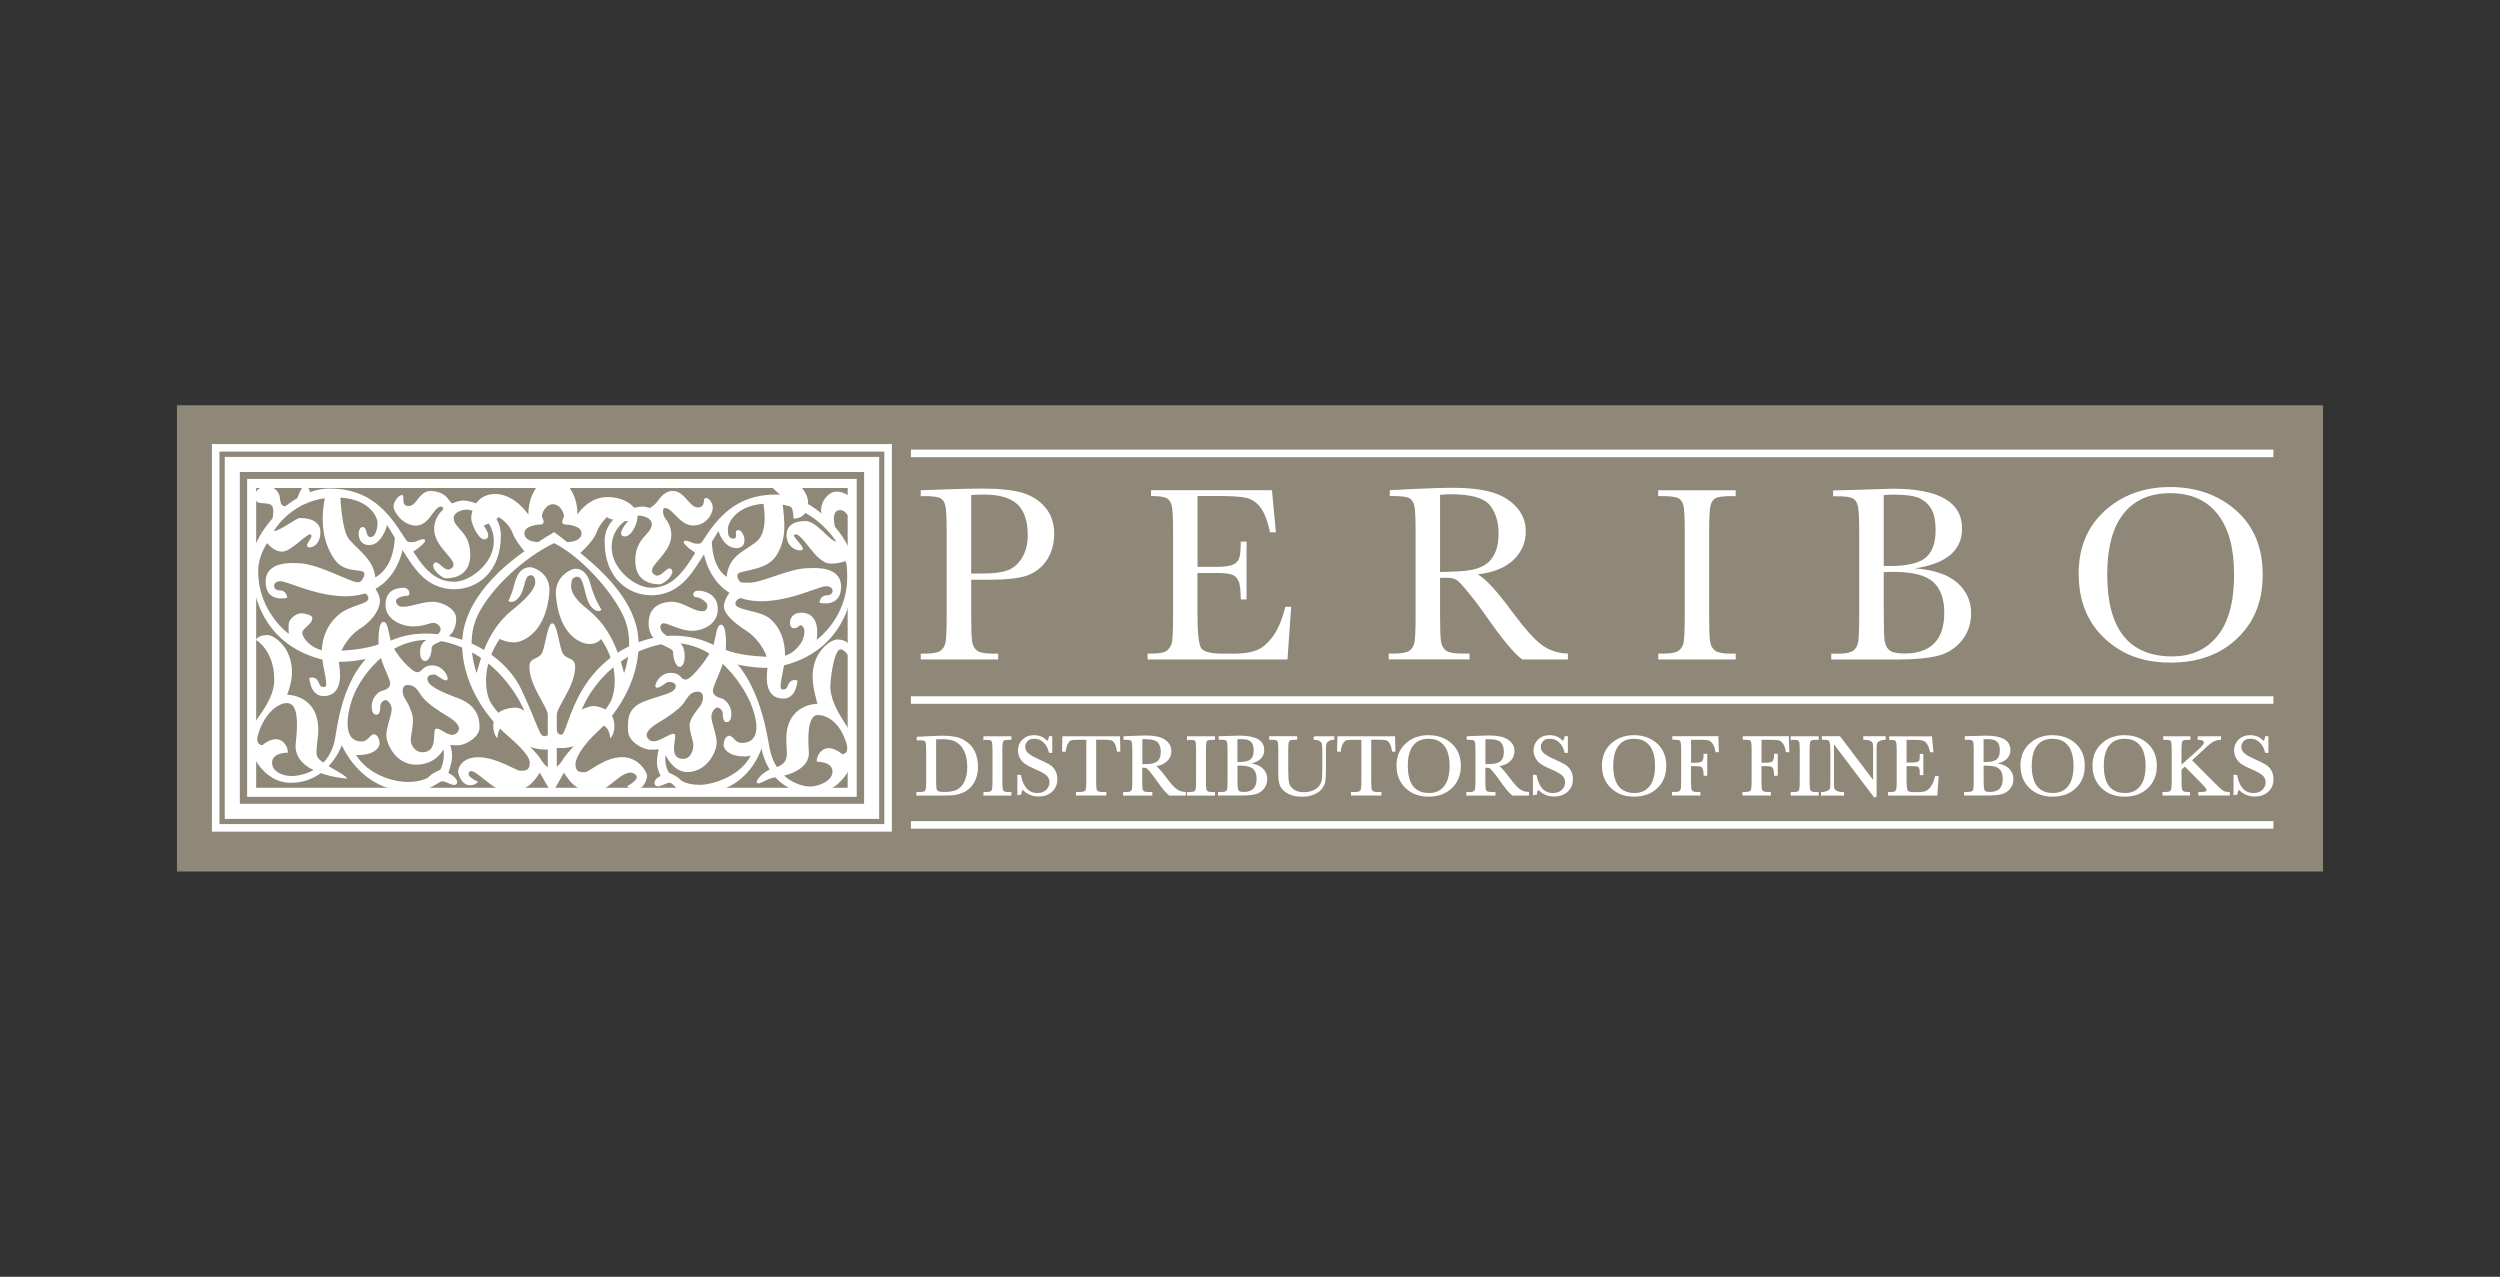 <?xml version="1.0" encoding="UTF-8"?>
<svg id="Layer_1" xmlns="http://www.w3.org/2000/svg" viewBox="0 0 378.2 193.15">
  <rect x="0" y="0" width="378.2" height="193.15" fill="#333333" stroke="none"/>
  <defs>
    <style>
      .cls-1 {
        fill: #8f8778;
      }

      .cls-2 {
        stroke-width: .23px;
      }

      .cls-2, .cls-3 {
        fill: #fff;
      }

      .cls-2, .cls-4, .cls-5, .cls-6 {
        stroke: #fff;
      }

      .cls-4 {
        stroke-width: 2.28px;
      }

      .cls-4, .cls-5, .cls-6 {
        fill: none;
      }

      .cls-5 {
        stroke-width: 1.14px;
      }

      .cls-6 {
        stroke-width: 1.37px;
      }
    </style>
  </defs>
  <rect class="cls-1" x="26.77" y="61.31" width="324.66" height="70.53"/>
  <g>
    <rect class="cls-6" x="38.07" y="73.14" width="90.85" height="46.72"/>
    <rect class="cls-4" x="35.14" y="70.26" width="96.72" height="52.48"/>
    <rect class="cls-5" x="32.63" y="67.75" width="101.72" height="57.49"/>
    <g>
      <path class="cls-3" d="M38.71,96.8s.34-.74,1.76-.74c.85,0,3.7,1.71,3.7,5.63,0,1.71-.74,3.41-.74,3.41,0,0,4.72-.06,4.72,5.35,0,1.25-.47,3.31-.17,3.98.51,1.14,4.21,2.62,4.55,3.36,0,0-8.36-.51-7.79-5.4.57-4.91-.23-6.03-1.37-6.03s-3.26,1.29-4.32,4.72c-.51,1.65.63,1.65.63,1.65,0,0,1.02-.91,2.05-.91s1.82.97,1.82,2.05c0,0-2.39-.06-2.39,1.48s1.82,2.05,2.96,2.05,5.58-.61,6.54-5.52c.46-2.33,1.25-11.21,7.85-14.67,6.6-3.47,17.04-.04,20.42,7.22,2.62,5.63,2.62,6.94,3.47,6.94s.85-1.25.85-1.25v3.24s-3.53.51-5.69-2.28-2.33.63-2.33.63c0,0-1.05-1.13-.4-3.07.46-1.37,2.45-1.59,3.19-1.59s1.31.51,1.31.51c0,0-3.19-8.13-11.6-10.35s-13.08,5.29-14.11,7.68-2.1,7.28,1.08,7.28c1.02,0,1.25-1.08,1.88-1.08s.85,1.02.85,1.42-.57,1.71-3.24,1.71c-1.71,0-2.45-1.54-2.45-1.54,0,0-1.99,5.74-7.74,5.74-4.61,0-6.26-5.35-6.26-5.35v-2.22c0-1.19,3.75-4.44,3.75-7.96,0-4.61-2.79-6.09-2.79-6.09Z"/>
      <path class="cls-3" d="M53.22,113.01c1.82,4.32,6.54,5.29,8.47,5.29s3.01-.63,3.01-.63c.74-.8,1.88-1.19,1.88-1.19.8-1.37.51-3.13.51-3.13,0,0-1.08,2.33-4.15,2.33s-4.49-3.13-4.49-4.44.8-3.01.8-3.92-.68-1.42-.91-1.42-.8.34-.8.97-.17,1.25-.51,1.25-.8-.06-.8-1.31,1.02-2.16,1.48-2.28,1.31-.34,1.31-1.14-1.25-2.73-1.59-4.66-.17-4.66.57-4.66.74,1.76,1.25,3.3,3.01,4.32,3.87,4.32.68-1.02,2.33-1.02,2.62,1.99,2.16,2.22-1.54-.85-1.88-.85-1.08.06-1.08.63c0,1.08,1.93,1.93,4.66,2.96s3.24,2.84,3.24,4.38-1.99,2.5-2.73,2.67-1.71,0-1.71,0c0,0,.28.74.28,1.76s-.57,2.5-.57,2.5c.68.28,1.65,1.14,1.25,1.65s-1.54-.4-2.16-.4c-.74,0-2.13,2.17-6.6,1.42-6.77-1.14-8.93-7.68-8.93-7.68l1.82,1.08ZM65.9,110.28c.68-.38,2.16,1.65,3.24.57s-1.14-2.33-1.82-2.73-2.79-1.76-3.47-2.73-1.02-1.76-2.16-1.76-.8,1.54-.4,2.1,1.19,2.16,1.19,3.24-.34,2.28-.34,3.01.63,1.82,1.76,1.82c2.45,0,1.48-3.24,1.99-3.53Z"/>
      <path class="cls-3" d="M128.39,97.48s-.34-.74-1.76-.74c-.85,0-3.7,1.71-3.7,5.63,0,1.71.74,4.1.74,4.1,0,0-4.72-.06-4.72,5.35,0,1.25.22,2.38-.06,3.07-.28.72-.89,1.02-2.1,1.4-1.21.38-2.5,1.67-2.28,2.12s1.51-.63,2.5-.76c2.35-.3,5.54-1.37,5.35-3.91-.28-3.76.23-5.57,1.37-5.57s3.26.83,4.32,4.27c.51,1.65-.63,1.65-.63,1.65,0,0-1.02-.91-2.05-.91s-1.82.97-1.82,2.05c0,0,2.39-.06,2.39,1.48s-2.28,2.28-3.41,2.28-5.13-.84-6.09-5.74c-.46-2.33-1.71-12.12-8.3-15.58s-15.55-.78-19.96,6.54c-2.23,3.69-2.64,6.94-3.24,6.94-.85,0-.85-1.25-.85-1.25v3.24s3.53.51,5.69-2.28,2.56.85,2.56.85c0,0,1.05-1.13.4-3.07-.46-1.37-2.22-1.82-2.96-1.82s-1.76.51-1.76.51c0,0,2.73-7.45,11.15-9.67s13.31,6.2,14.33,8.59,1.88,6.14-1.31,6.14c-1.02,0-1.25-1.08-1.88-1.08s-.85,1.02-.85,1.42.57,1.71,3.24,1.71c1.71,0,2.45-1.54,2.45-1.54,0,0,.82,7.11,7.96,7.11,4.61,0,6.26-5.57,6.26-5.57v-2.22c0-1.19-3.97-5.13-3.75-8.65.13-2.14.74-5.33,1.5-5.33s1.44,1.29,1.44,1.29l-.15-2.05Z"/>
      <path class="cls-3" d="M115.57,111.89s-1.06,6.9-8.57,8.17c-4.47.76-4.95-1.65-5.69-1.65-.63,0-1.76.91-2.16.4s.11-1.14.8-1.42c0,0-.57-1.02-.57-2.05s.28-1.99.28-1.99c0,0-1.1.15-1.84-.02s-2.82-1.14-2.82-2.88c0-1.54-.17-3.36,2.56-4.38s4.66-1.19,4.66-2.28c0-.57-.74-.63-1.08-.63s-1.42,1.08-1.88.85.51-2.22,2.16-2.22,1.48,1.02,2.33,1.02,3.58-3.47,4.1-5.01.51-3.3,1.25-3.3.91,2.73.57,4.66-1.82,4.55-1.82,5.35.85,1.02,1.31,1.14,1.48,1.02,1.48,2.28-.46,1.31-.8,1.31-.51-.63-.51-1.25-.57-.97-.8-.97-.91.51-.91,1.42.8,2.62.8,3.92-1.42,4.44-4.49,4.44c-2.09,0-3.24-2.56-3.24-2.56,0,0-.28,1.31.51,2.67,0,0,1.14.4,1.88,1.19,0,0,.85.63,2.79.63s6.29-1.33,7.79-4.61l1.91-2.26ZM103.35,114.8c1.14,0,1.54-1.31,1.54-2.05s-.57-1.93-.57-3.01,1.25-2.45,1.65-3.01.74-2.1-.4-2.1-1.48.8-2.16,1.76-2.79,2.33-3.47,2.73-2.9,1.65-1.82,2.73,3.25-1.17,3.92-.8c.51.28-1.14,3.75,1.31,3.75Z"/>
      <path class="cls-3" d="M98.13,94.22c0-2.5,1.97-3.19,3.56-3.19s3.19,1.44,4.55,1.44c.68,0,.76-.46.76-.91s-1.06-1.21-1.67-1.21-.68-.99.3-.99,2.96.53,2.96,2.81-2.28,3.26-3.94,3.26-3.56-1.14-4.25-1.14-1.07,1.46,1.59,2.43c1.67.61,1.59,2.2,1.59,2.73s-.23,1.44-.76,1.44-.99-1.14-.99-2.2-3.72-.83-3.72-4.47Z"/>
      <path class="cls-3" d="M69.01,93.54c0-1.37-1.97-2.5-3.56-2.5s-3.19.76-4.55.76c-.68,0-.99-.46-.99-.91s1.06-.76,1.67-.76.45-1.21-.53-1.21-2.73.3-2.73,2.58,2.5,3.26,4.17,3.26,2.43-.53,3.11-.53,2.21,1.31-.46,2.28c-1.67.61-1.59,1.74-1.59,2.28s.23,1.21.76,1.21.99-.91.99-1.97,3.72-.83,3.72-4.47Z"/>
      <path class="cls-3" d="M81.75,114.78c-.91-1.52-6.9-6.83-7.74-8.95-.83-2.12-.76-5.76,1.59-9.18,0,0,.91.53,2.2.53s4.83-1.49,5.31-7.58c.23-2.88-2.35-3.79-2.88-3.79s-1.74.08-2.35,2.35c-.61,2.28-.99,2.73-.99,2.73,0,0,.68.68,1.67-.61.99-1.29.68-3.26,1.74-3.26.53,0,.68.61.68,1.06s-.3,1.67-3.26,4.02c-2.96,2.35-4.47,5.31-5.61,9.71,0,0-1.82-4.63.15-8.72,1.97-4.1,7.17-8.87,11.57-10.92,3.79,1.9,8.46,6.83,10.43,10.92,1.97,4.1.15,8.72.15,8.72-1.14-4.4-2.65-7.36-5.61-9.71-2.96-2.35-2.35-3.56-2.35-4.02s.38-.83.91-.83c1.06,0,.99,3.11,1.97,4.4.99,1.29,1.67.61,1.67.61,0,0-1.06-1.59-1.67-3.87-.61-2.28-1.82-2.35-2.35-2.35s-3.11,1.14-2.88,4.02c.48,6.1,3.79,7.36,5.08,7.36s1.74-.76,1.74-.76c2.35,3.41,2.43,7.05,1.59,9.18-.83,2.12-6.37,7.43-7.28,8.95-.91,1.52-1.74,1.56-1.74,1.56,0,0-.83-.05-1.74-1.56ZM83.5,120.05l1.82-3.16c1.59,2.58,2.81,2.81,4.85,2.81s4.32-3.94,5.99-2.5c.77.67-1.29,1.74-1.29,1.74,0,0,.38.53,1.21.53,1.37,0,1.82-1.74,1.82-2.12s-1.14-2.81-3.79-2.81-5.01,2.28-5.61,2.28-1.44.08-1.44-1.21,1.82-3.56,3.26-4.85,6.29-6.37,6.29-13.35-7.12-12.33-9.33-14.18c-2.35-1.97-3.45-2.73-3.45-2.73,0,0-2.24,1.29-4.59,2.96-2.35,1.67-9.33,6.98-9.33,13.95s4.85,12.06,6.29,13.35c1.44,1.29,3.94,3.34,3.94,4.63s-.83,1.21-1.44,1.21-3.64-2.05-6.29-2.05-3.11,1.74-3.11,2.12.46,2.12,1.82,2.12c.83,0,1.21-.53,1.21-.53,0,0-2.01-.8-1.29-1.52.72-.72,3.49,2.96,5.54,2.96s3.49-.23,5.08-2.81l1.82,3.16Z"/>
      <path class="cls-3" d="M84.23,117.53v-9.38c0-1.23,2.78-4.34,2.78-7.28,0-1.56-1.47-.98-1.96-2.21s-.8-4.37-1.5-4.37-1,3.14-1.5,4.37c-.49,1.23-1.96.65-1.96,2.21,0,2.95,2.78,6.06,2.78,7.28v9.38h1.35Z"/>
      <path class="cls-3" d="M85.77,73.29s1.59,1.52,1.59,4.55c0,0,1.59-2.65,4.55-2.65s4.55,1.82,4.55,2.73c0,1.67-1.21,3.56-2.2,3.19-.99-.38.76-2.28.76-2.28,0,0-2.65,0-3.19-.61,0,0-1.06.91-1.59,2.35-.53,1.44-2.65,3.26-2.65,3.26l-2.35-1.82s2.73.23,2.73-1.37c0-1.06-1.9-1.29-2.43-1.29s-.61-.46-.3-.99c.3-.53-.45-2.08-1.59-2.08s-1.89,1.55-1.59,2.08c.3.53.23.99-.3.99s-2.43.23-2.43,1.29c0,1.59,2.73,1.37,2.73,1.37l-2.35,1.82s-1.67-1.82-2.2-3.26c-.53-1.44-2.05-2.35-2.05-2.35-.53.61-2.28,1.29-2.28,1.29,0,0,1.29,1.67.3,2.05-.99.38-2.2-2.28-2.2-3.19s.68-3.64,3.64-3.64,5.01,3.11,5.01,3.11c0-3.03,1.59-4.55,1.59-4.55h4.24Z"/>
      <path class="cls-3" d="M57.71,97.26s-1.97,1.21-8.04,1.21c-2.43,0-3.94-1.97-3.94-2.73s1.52-1.21,1.52-2.28c0-.38-1.06-.68-1.74-.68s-1.74.83-1.82,1.52c-.08.68,0,1.59,0,1.59,0,0-4.63-3.26-4.63-9.48,0-2.43,1.37-4.25,1.37-4.25,0,0,.91,1.29,2.28,1.29s3.91-3,4.32-2.58c.42.42-.91,1.44-.53,1.82.38.38,1.97-.08,1.97-2.2s-2.58-2.12-3.11-2.12-3.03,1.97-3.94,1.97c0,0,2.81-5.08,9.4-5.08,5.08,0,6.29,3.03,6.29,3.79s-.23,2.2-1.06,2.2-.38-1.52-1.21-1.52-.99,2.73.99,2.73,2.73-3.03,2.73-3.03c0,0,2.65,4.4,3.79,5.99s3.03,3.72,6.37,3.72,7.05-2.43,7.05-8.11c0-4.17-4.47-5.31-5.69-5.31-1.37,0-4.4,1.44-4.4,4.32s3.83,4.74,2.73,5.84c-1.1,1.1-2.05-1.37-2.73-.68s1.14,2.28,1.74,2.28,3.72,0,3.72-3.56-2.5-3.94-2.5-5.54c0-.99,1.44-1.29,1.97-1.29,1.06,0,4.1,1.37,4.1,4.78s-3.64,6.14-5.99,6.14c-7.66,0-6.75-14.11-18.88-14.11-5.61,0-11.83,6.6-11.83,11.45s2.03,12.53,11.3,14.56c3.11.68,7.36-.53,7.36-.53l1.21-1.21-.15-.91Z"/>
      <path class="cls-3" d="M121.49,96.65c-.26.71-1.52,2.73-3.94,2.73-6.07,0-8.04-1.21-8.04-1.21l-.15.91,1.21,1.21s4.25,1.21,7.36.53c9.27-2.03,11.3-9.71,11.3-14.56s-6.22-11.45-11.83-11.45c-12.13,0-11.22,14.11-18.88,14.11-2.35,0-5.99-2.73-5.99-6.14s3.03-4.78,4.1-4.78c.53,0,1.97.3,1.97,1.29,0,1.59-2.5,1.97-2.5,5.54s3.11,3.56,3.72,3.56,2.43-1.59,1.74-2.28-1.63,1.78-2.73.68c-1.1-1.1,2.73-2.96,2.73-5.84s-3.03-4.32-4.4-4.32c-1.21,0-5.69,1.14-5.69,5.31,0,5.69,3.72,8.11,7.05,8.11s5.23-2.12,6.37-3.72,3.79-5.99,3.79-5.99c0,0,.76,2.58,2.73,2.58s1.14-2.73.3-2.73.08,1.29-.76,1.29-.83-.76-.83-1.52,1.21-3.79,6.29-3.79c6.6,0,10.09,5.76,10.09,5.76-.91,0-2.96-3.11-4.63-3.11-.53,0-2.88,0-2.88,2.12s2.05,2.58,2.43,2.2c.38-.38-1.78-2.1-1.21-2.28,1.21-.38,3.11,4.4,5.46,4.4,1.37,0,2.2-.38,2.2-.38,0,0,.3,0,.3,2.43,0,6.22-4.63,9.48-4.63,9.48,0,0,.83-4.1-2.35-4.1-2.05,0-1.97,2.35-1.14,2.35.76,0,.76-.46,1.06-.46s.91.61.38,2.05Z"/>
      <path class="cls-3" d="M61.02,82.62c-.15.78-.85,4.7-4.45,6.6-5.31,2.81-12.74-1.29-14.11-1.29s-1.21,1.37-.23,1.37,1.21.76,1.21,1.14c0,0-3.26.83-3.26-2.43s4.25-2.81,4.93-2.81c2.88,0,7.89,2.88,8.95,2.88s5.69-.38,5.69-7.51l1.26,2.04Z"/>
      <path class="cls-3" d="M106.4,83.37c.15.78.85,4.7,4.45,6.6,5.31,2.81,12.74-1.29,14.11-1.29s1.21,1.37.23,1.37-1.21.76-1.21,1.14c0,0,3.26.83,3.26-2.43s-4.25-2.81-4.93-2.81c-2.88,0-6.95,2.2-8.95,2.2-1.06,0-5.69.3-5.69-6.83l-1.26,2.04Z"/>
      <path class="cls-3" d="M124.52,78.45s-.99-1.74.61-3.41c1.59-1.67,3.72.3,3.72.3v3.79s-.68-1.97-1.74-1.97-1.21,1.29-.61,3.19l-1.97-1.9Z"/>
      <path class="cls-3" d="M97.83,77.08s1.06-.38,1.74-1.37c.68-.99,1.44-1.44,2.2-1.44,1.82,0,2.5,2.5,3.79,2.5s.68-1.44,1.21-1.44,1.06.76,1.06,1.52-.91,2.65-2.96,2.65-3.11-2.65-4.25-2.65c-.61,0-.23,1.29.08,1.74l-2.88-1.52Z"/>
      <path class="cls-3" d="M69.54,76.86s-1.06-.38-1.74-1.37c-.68-.99-1.9-1.21-2.65-1.21-1.82,0-2.05,2.28-3.34,2.28s-.46-1.67-.99-1.67-1.29.99-1.29,1.74,1.37,2.88,3.41,2.88,2.65-2.88,3.79-2.88c.61,0,.23,1.29-.08,1.74l2.88-1.52Z"/>
      <path class="cls-3" d="M61.27,81.48c.38.61.68.53,1.21.53s1.59-.76,1.82-.3-2.12,1.97-2.12,1.97l-.91-2.2Z"/>
      <path class="cls-3" d="M106.49,81.71c-.38.61-.68.53-1.21.53s-1.59-.76-1.82-.3,2.12,1.97,2.12,1.97l.91-2.2Z"/>
      <path class="cls-3" d="M115.42,75.8s.99,4.47-.91,6.07-4.63,2.2-4.63,6.14l2.65.53s-.99-.61-.99-1.52,4.25-.45,5.84-2.88c1.59-2.43,1.44-4.93.91-8.57l-2.88.23Z"/>
      <path class="cls-3" d="M51.48,74.89s.16,5.38,1.37,6.75c1.64,1.86,3.94,3.26,3.94,6.14l-2.65.53s.99-.61.99-1.52-3.02.15-4.61-2.28c-1.59-2.43-2.21-5.54-1.23-9.86l2.2.23Z"/>
      <path class="cls-3" d="M110.57,89.37s-1.06,1.29-1.06,2.35,1.29,2.35,3.41,3.72,3.41,4.02,3.26,5.08-.91,5.16,2.35,5.16c1.97,0,2.12-2.73,2.12-2.73,0,0-.76-.3-1.21.3s-.23,1.06-1.06,1.06.38-3.11.38-5.23-.68-4.17-2.35-5.54c-1.48-1.21-5.16-1.21-5.16-2.2s1.67-1.06,1.67-1.06l-2.35-.91Z"/>
      <path class="cls-3" d="M56.42,88.54s1.06,1.29,1.06,2.35-.83,2.81-2.96,4.17-3.41,4.02-3.26,5.08c.15,1.06.91,5.16-2.35,5.16-1.97,0-2.12-2.73-2.12-2.73,0,0,.76-.3,1.21.3.46.61.23,1.06,1.06,1.06s-.38-3.11-.38-5.23.76-4.08,2.35-5.54c1.9-1.74,4.7-1.67,4.7-2.65s-1.67-1.06-1.67-1.06l2.35-.91Z"/>
      <path class="cls-3" d="M116.41,73.37s3.34,2.96,3.49,3.79.15,1.29.15,1.29c0,0,2.2.15,2.2-2.43,0-1.59-1.59-2.88-1.59-2.88l-4.25.23Z"/>
      <path class="cls-3" d="M38.56,74.99c0-.77.92-1.46,1.87-1.46s1.79.87,1.89,1.64c.11.77.1,1.49,1.01,1.42l-2.19,2.22s.66-2.26-.36-2.55c-1.02-.29-2.22.22-2.22-1.28Z"/>
      <path class="cls-3" d="M44.91,75.57s.58-1.82,1.06-2c.47-.18,1.02.51.91,1.13l-1.97.87Z"/>
    </g>
  </g>
  <g>
    <path class="cls-3" d="M146.92,87.7v5.38c0,2.01.05,3.33.14,3.96.09.62.35,1.09.76,1.39.42.3,1.2.45,2.34.45h.85v.88h-11.72v-.88h.68c1.09,0,1.85-.14,2.27-.41.42-.28.69-.71.8-1.29.11-.58.17-1.95.17-4.08v-12.54c0-2.04-.06-3.35-.17-3.94-.11-.59-.36-1-.75-1.23-.39-.23-1.23-.34-2.53-.34h-.47v-.88l3.21-.12c2.57-.09,4.57-.14,6-.14,2.64,0,4.68.21,6.1.62,1.43.42,2.6,1.15,3.51,2.21.91,1.06,1.37,2.39,1.37,4,0,1.4-.31,2.63-.93,3.7s-1.52,1.88-2.68,2.43c-1.16.55-3.21.83-6.14.83h-2.81ZM146.92,86.76h1.83c1.47,0,2.66-.15,3.56-.44.91-.3,1.66-.92,2.26-1.86.6-.94.91-2.11.91-3.5,0-2.12-.52-3.67-1.56-4.66-1.04-.99-2.72-1.48-5.04-1.48-.85,0-1.51.03-1.96.08v11.87Z"/>
    <path class="cls-3" d="M194.42,91.8h.91l-.56,7.96h-21.16v-.88h.53c1.27,0,2.09-.17,2.46-.51.37-.34.61-.77.71-1.29s.15-1.85.15-3.99v-12.54c0-1.95-.05-3.23-.16-3.85-.11-.62-.35-1.05-.74-1.29-.38-.25-1.19-.37-2.43-.37v-.88h18.29l.6,6.37h-.88c-.4-1.78-.89-3.04-1.48-3.79-.58-.75-1.28-1.22-2.08-1.41-.8-.19-2.1-.29-3.88-.29h-3.54v10.72h2.71c1.24,0,2.11-.11,2.61-.32s.82-.54.98-.97c.16-.44.24-1.28.24-2.54h.88v8.76h-.88c0-1.42-.12-2.37-.36-2.85-.24-.48-.59-.8-1.05-.94-.46-.14-1.23-.22-2.33-.22h-2.81v6.05c0,3.03.19,4.81.58,5.35.39.53,1.44.8,3.15.8h1.9c1.34,0,2.45-.17,3.32-.51s1.69-1.04,2.48-2.12c.78-1.08,1.4-2.56,1.86-4.46Z"/>
    <path class="cls-3" d="M237.19,99.76h-6.89c-1.22-.86-3.09-3.11-5.6-6.73-.81-1.16-1.64-2.26-2.51-3.33-.87-1.06-1.47-1.71-1.79-1.94-.33-.23-.84-.35-1.53-.35h-1.02v5.67c0,2.01.05,3.33.14,3.95.09.62.35,1.08.75,1.39.41.3,1.19.45,2.35.45h1.22v.88h-12.23v-.88h.83c1.09,0,1.85-.14,2.27-.41.42-.28.69-.71.8-1.29.11-.58.17-1.95.17-4.08v-12.54c0-2.04-.06-3.35-.17-3.94-.11-.59-.37-1-.76-1.23-.39-.23-1.24-.34-2.53-.34h-.44v-.88l3.66-.19c2.44-.12,4.38-.18,5.82-.18,2.44,0,4.43.23,5.96.68s2.77,1.2,3.71,2.23c.94,1.03,1.42,2.27,1.42,3.7,0,1.67-.62,3.1-1.85,4.29-1.23,1.18-3.05,1.92-5.44,2.21,1.08.51,2.81,2.37,5.18,5.58,1.93,2.6,3.45,4.31,4.56,5.11,1.11.81,2.41,1.23,3.92,1.28v.88ZM217.85,86.54c.94-.02,1.92-.06,2.93-.11,1.01-.05,1.88-.19,2.63-.42.74-.23,1.34-.56,1.8-.99.46-.43.82-1,1.09-1.71.26-.7.4-1.57.4-2.6,0-1.8-.45-3.24-1.35-4.32-.9-1.08-2.86-1.62-5.89-1.62-.47,0-1,.03-1.61.08v11.7Z"/>
    <path class="cls-3" d="M250.85,75.05v-.88h11.72v.88h-.55c-1.26,0-2.09.1-2.48.31-.39.21-.65.59-.78,1.16s-.2,1.91-.2,4.03v12.54c0,2.01.05,3.33.14,3.95.09.62.35,1.08.76,1.39.41.3,1.19.45,2.36.45h.76v.88h-11.72v-.88h.76c1.1,0,1.86-.14,2.28-.41.42-.28.69-.71.8-1.29.11-.58.17-1.95.17-4.08v-12.54c0-2.04-.06-3.35-.17-3.94-.11-.59-.37-1-.76-1.23-.39-.23-1.24-.34-2.53-.34h-.55Z"/>
    <path class="cls-3" d="M289.59,85.97c2.91.21,5.07.94,6.48,2.17,1.41,1.23,2.12,2.78,2.12,4.63,0,1.61-.48,3-1.44,4.17-.96,1.17-2.18,1.93-3.67,2.29-1.49.36-3.49.54-6,.54h-10.05v-.88h.98c1.1,0,1.86-.14,2.28-.41.42-.28.69-.71.8-1.29.11-.58.17-1.95.17-4.08v-12.44c0-2.07-.06-3.41-.18-4.02-.12-.6-.37-1.02-.76-1.24-.38-.23-1.23-.34-2.52-.34h-.49v-.88l4.21-.11,4.8-.15c7,0,10.5,2.01,10.5,6.03,0,1.66-.6,2.99-1.8,4s-3.01,1.68-5.43,2.04ZM284.97,85.61c.31.01.58.02.79.02,2.72,0,4.57-.43,5.57-1.28s1.49-2.24,1.49-4.15c0-1.33-.2-2.36-.59-3.09-.39-.73-.97-1.29-1.75-1.69-.78-.4-2.11-.59-4-.59-.49,0-.99.02-1.51.06v10.73ZM284.97,86.55v5.69c0,2.42.04,3.96.13,4.62.09.65.32,1.15.71,1.49.38.34,1.14.51,2.28.51,2.01,0,3.52-.52,4.53-1.55,1.01-1.03,1.51-2.58,1.51-4.64s-.57-3.66-1.71-4.66-3.14-1.5-6.01-1.5c-.45,0-.93.01-1.43.04Z"/>
    <path class="cls-3" d="M314.46,86.79c0-3.95,1.32-7.13,3.96-9.52,2.64-2.39,5.94-3.59,9.88-3.59s7.32,1.18,9.99,3.55c2.67,2.37,4.01,5.6,4.01,9.69s-1.28,7.18-3.84,9.64c-2.56,2.46-5.93,3.68-10.1,3.68s-7.39-1.23-10-3.68c-2.6-2.46-3.9-5.71-3.9-9.77ZM318.78,86.92c0,4.12.82,7.21,2.46,9.28,1.64,2.07,4.11,3.1,7.39,3.1,2.88,0,5.16-1.03,6.83-3.1,1.67-2.07,2.51-5.15,2.51-9.24s-.82-7.03-2.47-9.16c-1.65-2.12-4.04-3.19-7.17-3.19s-5.45,1.04-7.09,3.11c-1.64,2.07-2.46,5.14-2.46,9.2Z"/>
  </g>
  <g>
    <path class="cls-2" d="M138.8,111.57l1.44-.07c1.2-.06,2-.09,2.42-.09,1.3,0,2.31.2,3.03.59.73.4,1.26.93,1.62,1.61.35.68.53,1.46.53,2.34,0,.64-.1,1.23-.29,1.76-.19.53-.46.97-.8,1.32-.34.35-.73.62-1.17.8-.44.18-.87.3-1.27.34-.4.04-.96.07-1.69.07h-3.87v-.3h.36c.37,0,.63-.05.78-.14.14-.09.24-.24.28-.44.04-.2.06-.66.06-1.39v-4.21c0-.7-.02-1.15-.06-1.35-.04-.2-.13-.34-.26-.42s-.42-.11-.86-.11h-.26v-.3ZM141.5,111.75v5.83c0,.86.02,1.42.05,1.67.03.25.13.42.29.52.16.1.5.15,1.02.15.76,0,1.38-.1,1.87-.31.49-.21.9-.62,1.22-1.23.33-.61.49-1.39.49-2.34,0-.74-.1-1.4-.29-1.98-.19-.58-.46-1.05-.82-1.41-.36-.36-.75-.61-1.18-.74-.43-.13-.99-.2-1.66-.2-.33,0-.65.01-.99.03Z"/>
    <path class="cls-2" d="M148.89,111.8v-.3h4v.3h-.19c-.43,0-.71.04-.84.11-.13.07-.22.2-.27.4-.05.19-.07.65-.07,1.38v4.28c0,.69.02,1.14.05,1.35.03.21.12.37.26.47.14.1.41.15.8.15h.26v.3h-4v-.3h.26c.37,0,.63-.05.78-.14.14-.09.24-.24.27-.44.04-.2.06-.66.06-1.39v-4.28c0-.7-.02-1.14-.06-1.35s-.12-.34-.26-.42c-.13-.08-.42-.12-.86-.12h-.19Z"/>
    <path class="cls-2" d="M154.02,120.15v-2.81h.32c.37,1.83,1.23,2.74,2.6,2.74.61,0,1.09-.18,1.43-.53.34-.35.51-.74.51-1.18s-.15-.81-.44-1.1c-.3-.29-.84-.61-1.62-.94-.7-.3-1.23-.56-1.58-.79-.36-.23-.63-.52-.83-.88-.2-.36-.3-.75-.3-1.15,0-.62.22-1.14.65-1.56.43-.41.98-.62,1.64-.62.37,0,.72.06,1.04.18.33.12.66.37,1.01.75.2-.24.31-.49.34-.77h.28v2.29h-.28c-.16-.66-.45-1.19-.87-1.57-.41-.38-.89-.57-1.44-.57s-.9.14-1.14.42-.36.59-.36.92c0,.4.15.74.46,1.02.3.28.84.6,1.63.95.75.33,1.3.6,1.64.81.34.2.62.49.82.85.21.36.31.78.31,1.25,0,.75-.25,1.36-.75,1.82-.5.47-1.16.7-2,.7-.96,0-1.76-.37-2.4-1.1-.14.2-.25.49-.32.85h-.32Z"/>
    <path class="cls-2" d="M161.08,113.6h-.3l.05-2.1h8.49l.05,2.1h-.28c-.1-.58-.23-.99-.41-1.25-.17-.26-.36-.41-.55-.47-.2-.06-.54-.09-1.01-.09h-1.41v6.16c0,.68.02,1.13.05,1.35.03.21.12.37.26.48.14.1.41.15.8.15h.43v.3h-4.37v-.3h.45c.37,0,.63-.05.78-.14.14-.09.24-.24.28-.44.04-.2.06-.66.06-1.39v-6.16h-1.29c-.56,0-.94.03-1.13.08-.19.05-.37.22-.54.49-.17.27-.3.68-.39,1.24Z"/>
    <path class="cls-2" d="M179.28,120.24h-2.35c-.42-.29-1.05-1.06-1.91-2.29-.27-.39-.56-.77-.86-1.14-.3-.36-.5-.58-.61-.66-.11-.08-.29-.12-.52-.12h-.35v1.94c0,.69.02,1.14.05,1.35.03.21.12.37.26.47.14.1.41.15.8.15h.42v.3h-4.19v-.3h.28c.37,0,.63-.05.78-.14.14-.09.24-.24.27-.44.04-.2.06-.66.06-1.39v-4.28c0-.7-.02-1.14-.06-1.35-.04-.2-.12-.34-.26-.42-.13-.08-.42-.12-.86-.12h-.15v-.3l1.25-.06c.83-.04,1.49-.06,1.98-.06.83,0,1.51.08,2.03.23.52.15.94.41,1.27.76.32.35.48.77.48,1.26,0,.57-.21,1.06-.63,1.46-.42.4-1.04.66-1.85.75.37.17.95.81,1.77,1.9.66.89,1.18,1.47,1.56,1.74.38.27.82.42,1.34.44v.3ZM172.69,115.73c.32,0,.65-.02,1-.04.34-.02.64-.06.9-.14.25-.08.46-.19.62-.34s.28-.34.37-.58c.09-.24.14-.54.14-.89,0-.61-.15-1.11-.46-1.48-.31-.37-.98-.55-2.01-.55-.16,0-.34,0-.55.03v4Z"/>
    <path class="cls-2" d="M179.69,111.8v-.3h4v.3h-.19c-.43,0-.71.04-.84.11-.13.07-.22.2-.27.4-.05.19-.07.65-.07,1.38v4.28c0,.69.02,1.14.05,1.35s.12.37.26.47c.14.1.41.15.8.15h.26v.3h-4v-.3h.26c.37,0,.63-.05.78-.14.14-.09.23-.24.27-.44.04-.2.06-.66.06-1.39v-4.28c0-.7-.02-1.14-.06-1.35-.04-.2-.12-.34-.26-.42-.13-.08-.42-.12-.86-.12h-.19Z"/>
    <path class="cls-2" d="M188.66,115.53c.99.07,1.73.32,2.21.74.48.42.72.95.72,1.58,0,.55-.16,1.02-.49,1.42s-.74.66-1.25.78c-.51.12-1.19.18-2.05.18h-3.43v-.3h.34c.37,0,.63-.05.78-.14.14-.09.24-.24.27-.44.04-.2.06-.66.06-1.39v-4.25c0-.71-.02-1.17-.06-1.37-.04-.21-.13-.35-.26-.43-.13-.08-.42-.12-.86-.12h-.17v-.3l1.44-.04,1.64-.05c2.39,0,3.59.69,3.59,2.06,0,.57-.21,1.02-.62,1.36-.41.34-1.03.57-1.85.69ZM187.09,115.4c.11,0,.2,0,.27,0,.93,0,1.56-.15,1.9-.44.34-.29.51-.76.51-1.42,0-.46-.07-.81-.2-1.06-.13-.25-.33-.44-.6-.58-.27-.14-.72-.2-1.37-.2-.17,0-.34,0-.52.02v3.66ZM187.09,115.72v1.94c0,.83.01,1.35.05,1.58.03.22.11.39.24.51.13.12.39.17.78.17.69,0,1.2-.18,1.54-.53.34-.35.51-.88.51-1.58s-.19-1.25-.58-1.59c-.39-.34-1.07-.51-2.05-.51-.15,0-.32,0-.49.01Z"/>
    <path class="cls-2" d="M198.82,111.5h2.92v.3c-.39.03-.67.11-.86.26-.19.15-.31.31-.35.5-.04.18-.06.54-.06,1.08v2.91c0,.74-.03,1.3-.09,1.66-.06.36-.23.72-.5,1.06-.28.35-.67.63-1.17.83-.5.21-1.08.31-1.74.31-.78,0-1.44-.13-1.98-.4-.54-.26-.92-.61-1.15-1.02-.23-.42-.34-.98-.34-1.69v-3.62c0-.7-.02-1.14-.06-1.35-.04-.2-.13-.34-.26-.42-.13-.08-.42-.12-.86-.12h-.2v-.3h4v.3h-.17c-.43,0-.71.04-.84.11-.13.07-.22.2-.27.4-.05.19-.07.65-.07,1.38v2.75c0,.95.04,1.63.13,2.03.09.4.34.75.74,1.05.41.3.95.45,1.63.45.53,0,1.02-.1,1.45-.3.44-.2.76-.45.97-.75.21-.3.34-.61.39-.92.05-.32.07-.81.07-1.49v-2.98c0-.49-.03-.84-.08-1.04-.06-.2-.18-.35-.36-.47-.19-.12-.48-.19-.88-.21v-.3Z"/>
    <path class="cls-2" d="M202.69,113.6h-.3l.05-2.1h8.49l.05,2.1h-.28c-.1-.58-.23-.99-.41-1.25-.17-.26-.36-.41-.55-.47-.2-.06-.54-.09-1.01-.09h-1.41v6.16c0,.68.02,1.13.05,1.35.03.21.12.37.26.48.14.1.41.15.8.15h.43v.3h-4.37v-.3h.45c.37,0,.63-.05.78-.14.14-.09.24-.24.28-.44.04-.2.06-.66.06-1.39v-6.16h-1.29c-.56,0-.94.03-1.13.08s-.37.22-.54.49c-.17.27-.3.68-.39,1.24Z"/>
    <path class="cls-2" d="M211.38,115.81c0-1.35.45-2.43,1.35-3.25.9-.82,2.03-1.23,3.37-1.23s2.5.4,3.41,1.21c.91.81,1.37,1.91,1.37,3.31s-.44,2.45-1.31,3.29c-.87.84-2.02,1.26-3.45,1.26s-2.52-.42-3.41-1.26c-.89-.84-1.33-1.95-1.33-3.33ZM212.86,115.85c0,1.41.28,2.46.84,3.17.56.71,1.4,1.06,2.52,1.06.98,0,1.76-.35,2.33-1.06.57-.71.86-1.76.86-3.15s-.28-2.4-.84-3.13c-.56-.72-1.38-1.09-2.45-1.09s-1.86.35-2.42,1.06c-.56.71-.84,1.75-.84,3.14Z"/>
    <path class="cls-2" d="M231.19,120.24h-2.35c-.42-.29-1.05-1.06-1.91-2.29-.27-.39-.56-.77-.86-1.14-.3-.36-.5-.58-.61-.66-.11-.08-.29-.12-.52-.12h-.35v1.94c0,.69.02,1.14.05,1.35.03.21.12.37.26.47.14.1.41.15.8.15h.42v.3h-4.19v-.3h.28c.37,0,.63-.05.78-.14.14-.09.24-.24.27-.44.04-.2.06-.66.06-1.39v-4.28c0-.7-.02-1.14-.06-1.35-.04-.2-.12-.34-.26-.42-.13-.08-.42-.12-.86-.12h-.15v-.3l1.25-.06c.83-.04,1.49-.06,1.98-.06.83,0,1.51.08,2.03.23.52.15.94.41,1.27.76.32.35.48.77.48,1.26,0,.57-.21,1.06-.63,1.46-.42.4-1.04.66-1.85.75.37.17.95.81,1.77,1.9.66.89,1.18,1.47,1.56,1.74.38.27.82.42,1.34.44v.3ZM224.59,115.73c.32,0,.65-.02,1-.04.34-.02.64-.06.9-.14.25-.08.46-.19.62-.34s.28-.34.37-.58c.09-.24.14-.54.14-.89,0-.61-.15-1.11-.46-1.48-.31-.37-.98-.55-2.01-.55-.16,0-.34,0-.55.03v4Z"/>
    <path class="cls-2" d="M232.02,120.15v-2.81h.32c.37,1.83,1.23,2.74,2.6,2.74.61,0,1.09-.18,1.43-.53.34-.35.51-.74.51-1.18s-.15-.81-.44-1.1c-.3-.29-.84-.61-1.62-.94-.7-.3-1.23-.56-1.58-.79-.36-.23-.63-.52-.83-.88-.2-.36-.3-.75-.3-1.15,0-.62.22-1.14.65-1.56.43-.41.98-.62,1.64-.62.37,0,.72.06,1.04.18.33.12.66.37,1.01.75.2-.24.31-.49.34-.77h.28v2.29h-.28c-.16-.66-.45-1.19-.87-1.57-.41-.38-.89-.57-1.44-.57s-.9.14-1.14.42c-.24.28-.36.59-.36.92,0,.4.15.74.46,1.02.3.28.84.6,1.63.95.75.33,1.3.6,1.64.81.34.2.61.49.82.85.21.36.31.78.31,1.25,0,.75-.25,1.36-.75,1.82-.5.47-1.16.7-2,.7-.96,0-1.76-.37-2.4-1.1-.14.2-.25.49-.32.85h-.32Z"/>
    <path class="cls-2" d="M242.46,115.81c0-1.35.45-2.43,1.35-3.25.9-.82,2.03-1.23,3.37-1.23s2.5.4,3.41,1.21c.91.81,1.37,1.91,1.37,3.31s-.44,2.45-1.31,3.29c-.87.84-2.02,1.26-3.45,1.26s-2.52-.42-3.41-1.26c-.89-.84-1.33-1.95-1.33-3.33ZM243.94,115.85c0,1.41.28,2.46.84,3.17.56.71,1.4,1.06,2.52,1.06.98,0,1.76-.35,2.33-1.06.57-.71.86-1.76.86-3.15s-.28-2.4-.84-3.13c-.56-.72-1.38-1.09-2.45-1.09s-1.86.35-2.42,1.06c-.56.71-.84,1.75-.84,3.14Z"/>
    <path class="cls-2" d="M259.84,111.5l.07,2.18h-.3c-.06-.48-.19-.87-.4-1.18-.21-.31-.43-.5-.65-.58-.23-.08-.61-.12-1.15-.12h-1.7v3.7h.82c.53,0,.88-.09,1.05-.27.17-.18.26-.54.26-1.08h.32v3.09h-.32c0-.37-.04-.67-.11-.89s-.19-.37-.34-.44c-.15-.08-.44-.12-.87-.12h-.82v2.17c0,.69.02,1.13.05,1.35.03.21.12.37.26.47.14.1.41.15.81.15h.3v.3h-4.07v-.3h.27c.37,0,.63-.05.78-.14.14-.09.24-.24.28-.44.04-.2.06-.66.06-1.39v-4.28c0-.7-.02-1.14-.06-1.35-.04-.2-.13-.34-.26-.42-.13-.08-.42-.12-.86-.12h-.16v-.3h6.74Z"/>
    <path class="cls-2" d="M270.5,111.5l.07,2.18h-.3c-.06-.48-.19-.87-.4-1.18-.21-.31-.43-.5-.65-.58-.23-.08-.61-.12-1.15-.12h-1.7v3.7h.82c.53,0,.88-.09,1.05-.27.17-.18.26-.54.26-1.08h.32v3.09h-.32c0-.37-.04-.67-.11-.89s-.19-.37-.34-.44c-.15-.08-.44-.12-.87-.12h-.82v2.17c0,.69.02,1.13.05,1.35.03.21.12.37.26.47.14.1.41.15.81.15h.3v.3h-4.07v-.3h.27c.37,0,.63-.05.78-.14.14-.09.24-.24.28-.44.04-.2.06-.66.06-1.39v-4.28c0-.7-.02-1.14-.06-1.35-.04-.2-.13-.34-.26-.42-.13-.08-.42-.12-.86-.12h-.16v-.3h6.74Z"/>
    <path class="cls-2" d="M271.01,111.8v-.3h4v.3h-.19c-.43,0-.71.04-.84.11-.13.07-.22.2-.27.4-.05.19-.07.65-.07,1.38v4.28c0,.69.02,1.14.05,1.35s.12.37.26.47c.14.1.41.15.8.15h.26v.3h-4v-.3h.26c.37,0,.63-.05.78-.14.14-.09.24-.24.27-.44.04-.2.06-.66.06-1.39v-4.28c0-.7-.02-1.14-.06-1.35-.04-.2-.12-.34-.26-.42-.13-.08-.42-.12-.86-.12h-.19Z"/>
    <path class="cls-2" d="M283.51,120.44l-6.19-8.19v6.06c0,.5.02.83.07.99.05.16.19.3.42.44.23.13.58.2,1.05.2v.3h-3.26v-.3c.42-.03.74-.11.96-.23.22-.12.35-.25.39-.4.04-.14.06-.48.06-1v-4.63c0-.67-.03-1.12-.09-1.35-.06-.23-.16-.37-.3-.44-.14-.06-.44-.1-.9-.1v-.3h2.58l5.18,6.84v-5.22c0-.39-.04-.66-.12-.81-.08-.15-.24-.28-.49-.37s-.54-.14-.88-.14v-.3h3.16v.3c-.37.03-.66.1-.87.21-.21.11-.35.25-.41.4s-.09.42-.09.8v7.23h-.27Z"/>
    <path class="cls-2" d="M292.85,117.52h.31l-.19,2.72h-7.23v-.3h.18c.43,0,.71-.06.84-.17.13-.12.21-.26.24-.44.03-.18.05-.63.05-1.36v-4.28c0-.67-.02-1.1-.06-1.31-.04-.21-.12-.36-.25-.44-.13-.08-.41-.13-.83-.13v-.3h6.25l.21,2.18h-.3c-.14-.61-.31-1.04-.51-1.3-.2-.25-.44-.42-.71-.48-.27-.07-.72-.1-1.33-.1h-1.21v3.66h.93c.43,0,.72-.04.89-.11.17-.07.28-.18.34-.33.05-.15.08-.44.08-.87h.3v2.99h-.3c0-.49-.04-.81-.12-.98-.08-.17-.2-.27-.36-.32-.16-.05-.42-.07-.8-.07h-.96v2.07c0,1.03.07,1.64.2,1.83.13.18.49.27,1.07.27h.65c.46,0,.84-.06,1.13-.17.3-.12.58-.36.84-.73.27-.37.48-.87.63-1.52Z"/>
    <path class="cls-2" d="M301.54,115.53c.99.07,1.73.32,2.21.74.48.42.72.95.72,1.58,0,.55-.16,1.02-.49,1.42-.33.4-.74.66-1.25.78-.51.12-1.19.18-2.05.18h-3.43v-.3h.34c.37,0,.63-.05.78-.14.14-.09.24-.24.27-.44.04-.2.06-.66.06-1.39v-4.25c0-.71-.02-1.17-.06-1.37-.04-.21-.13-.35-.26-.43-.13-.08-.42-.12-.86-.12h-.17v-.3l1.44-.04,1.64-.05c2.39,0,3.59.69,3.59,2.06,0,.57-.21,1.02-.62,1.36-.41.34-1.03.57-1.85.69ZM299.97,115.4c.11,0,.2,0,.27,0,.93,0,1.56-.15,1.9-.44.34-.29.51-.76.51-1.42,0-.46-.07-.81-.2-1.06-.13-.25-.33-.44-.6-.58-.27-.14-.72-.2-1.37-.2-.17,0-.34,0-.52.02v3.66ZM299.97,115.72v1.94c0,.83.01,1.35.05,1.58.03.22.11.39.24.51.13.12.39.17.78.17.69,0,1.2-.18,1.54-.53.34-.35.51-.88.51-1.58s-.19-1.25-.58-1.59c-.39-.34-1.07-.51-2.05-.51-.15,0-.32,0-.49.01Z"/>
    <path class="cls-2" d="M305.77,115.81c0-1.35.45-2.43,1.35-3.25.9-.82,2.03-1.23,3.37-1.23s2.5.4,3.41,1.21c.91.81,1.37,1.91,1.37,3.31s-.44,2.45-1.31,3.29-2.02,1.26-3.45,1.26-2.52-.42-3.41-1.26c-.89-.84-1.33-1.95-1.33-3.33ZM307.25,115.85c0,1.41.28,2.46.84,3.17.56.71,1.4,1.06,2.52,1.06.98,0,1.76-.35,2.33-1.06.57-.71.86-1.76.86-3.15s-.28-2.4-.84-3.13c-.56-.72-1.38-1.09-2.45-1.09s-1.86.35-2.42,1.06c-.56.71-.84,1.75-.84,3.14Z"/>
    <path class="cls-2" d="M316.67,115.81c0-1.35.45-2.43,1.35-3.25.9-.82,2.03-1.23,3.37-1.23s2.5.4,3.41,1.21c.91.81,1.37,1.91,1.37,3.31s-.44,2.45-1.31,3.29c-.87.84-2.02,1.26-3.45,1.26s-2.52-.42-3.41-1.26c-.89-.84-1.33-1.95-1.33-3.33ZM318.15,115.85c0,1.41.28,2.46.84,3.17.56.71,1.4,1.06,2.52,1.06.98,0,1.76-.35,2.33-1.06.57-.71.86-1.76.86-3.15s-.28-2.4-.84-3.13c-.56-.72-1.38-1.09-2.45-1.09s-1.86.35-2.42,1.06c-.56.71-.84,1.75-.84,3.14Z"/>
    <path class="cls-2" d="M329.91,115.94l2.67-2.4c.62-.55.93-.95.93-1.18,0-.36-.31-.54-.93-.56v-.3h3.3v.3c-.27,0-.54.06-.82.17-.27.11-.52.26-.75.44-.23.18-.65.56-1.27,1.14l-1.59,1.46,3.28,3.3c.75.76,1.25,1.22,1.5,1.38.25.16.58.24.98.24v.3h-4.54v-.3h.17c.49,0,.79-.04.91-.12.12-.08.18-.18.18-.3,0-.18-.31-.58-.93-1.2l-2.47-2.49-.62.55v1.59c0,.69.02,1.14.05,1.35.03.21.12.37.26.47.14.1.41.15.8.15h.17v.3h-3.93v-.3h.27c.37,0,.63-.05.78-.14.14-.09.24-.24.28-.44.04-.2.06-.66.06-1.39v-4.28c0-.72-.02-1.18-.07-1.38-.05-.2-.13-.33-.27-.4-.13-.07-.45-.1-.94-.1v-.3h3.88v.3h-.16c-.43,0-.71.04-.85.11-.13.07-.22.2-.27.4-.05.19-.07.65-.07,1.38v2.27Z"/>
    <path class="cls-2" d="M338,120.15v-2.81h.32c.37,1.83,1.23,2.74,2.6,2.74.61,0,1.09-.18,1.43-.53.34-.35.51-.74.51-1.18s-.15-.81-.44-1.1c-.3-.29-.84-.61-1.62-.94-.7-.3-1.23-.56-1.58-.79-.36-.23-.63-.52-.83-.88-.2-.36-.3-.75-.3-1.15,0-.62.22-1.14.65-1.56.43-.41.98-.62,1.64-.62.37,0,.72.06,1.04.18.33.12.66.37,1.01.75.2-.24.31-.49.34-.77h.28v2.29h-.28c-.16-.66-.45-1.19-.87-1.57-.41-.38-.89-.57-1.44-.57s-.9.14-1.14.42c-.24.28-.36.59-.36.92,0,.4.15.74.46,1.02.3.28.84.6,1.63.95.75.33,1.3.6,1.64.81.34.2.61.49.82.85.21.36.31.78.31,1.25,0,.75-.25,1.36-.75,1.82-.5.47-1.16.7-2,.7-.96,0-1.76-.37-2.4-1.1-.14.2-.25.49-.32.85h-.32Z"/>
  </g>
  <line class="cls-5" x1="137.8" y1="68.59" x2="343.92" y2="68.59"/>
  <line class="cls-5" x1="137.8" y1="105.9" x2="343.92" y2="105.9"/>
  <line class="cls-5" x1="137.8" y1="124.79" x2="343.92" y2="124.79"/>
</svg>